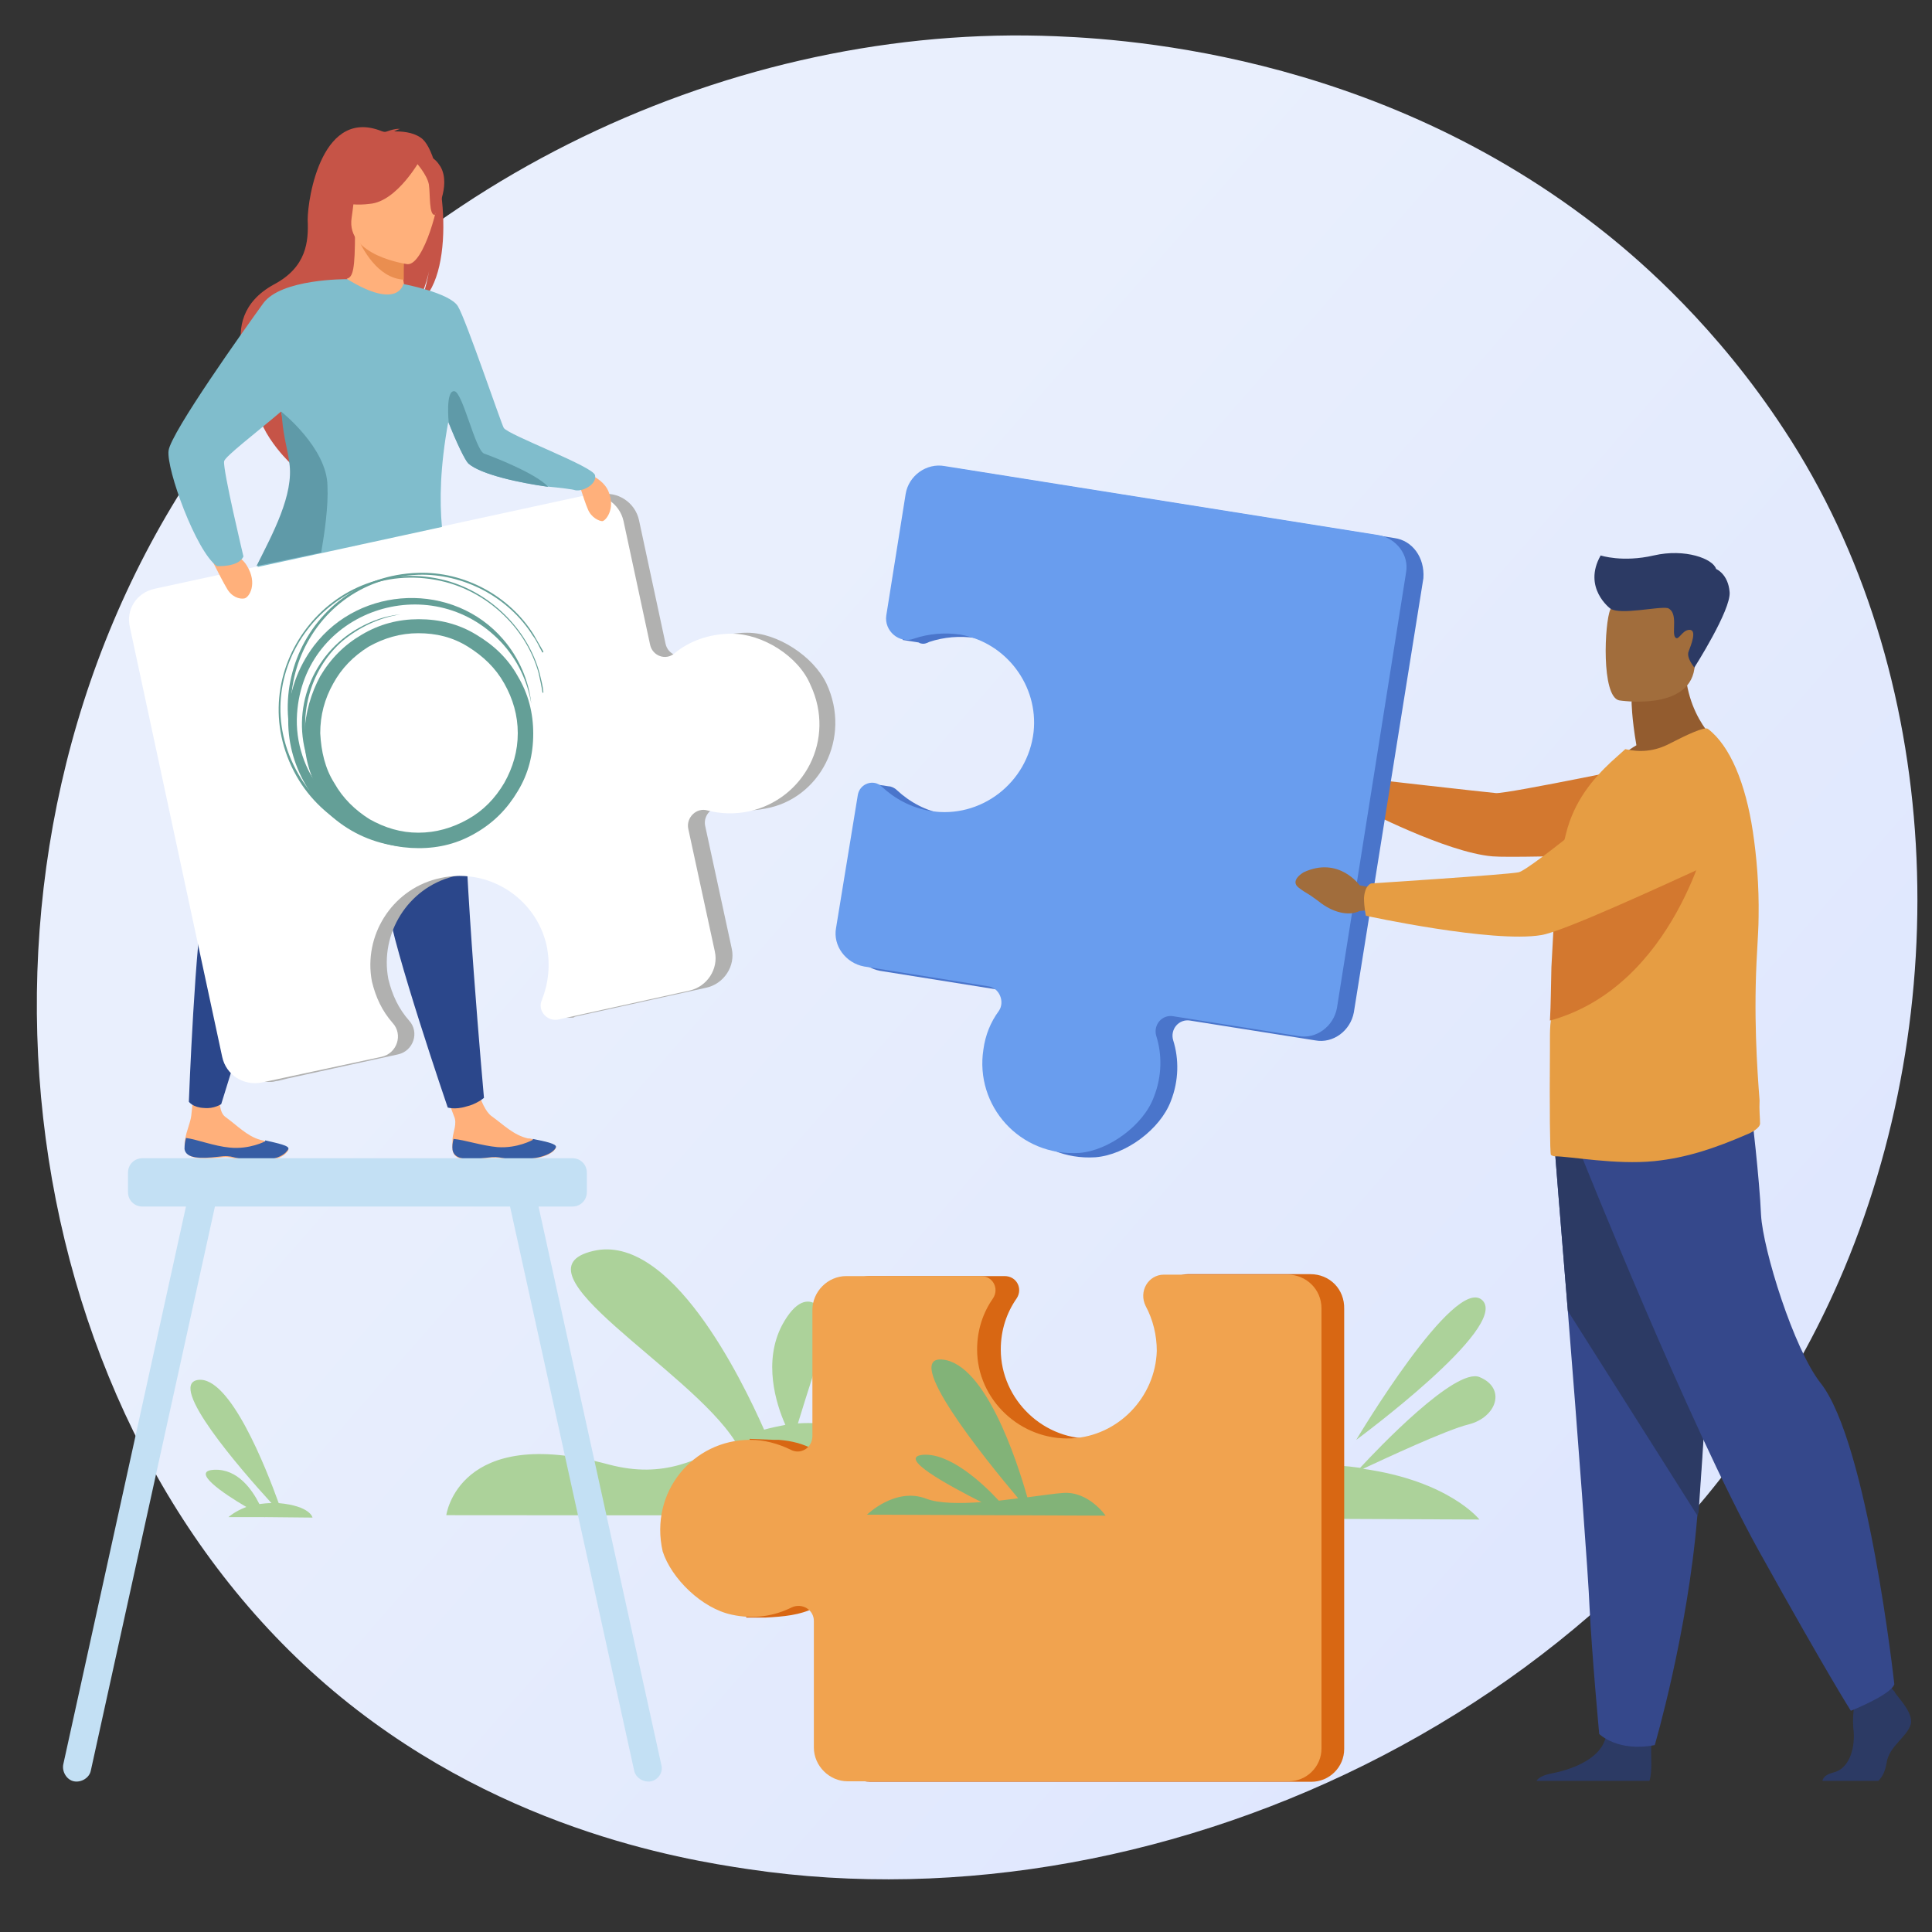 <?xml version="1.0" encoding="utf-8"?>
<!-- Generator: Adobe Illustrator 27.0.0, SVG Export Plug-In . SVG Version: 6.00 Build 0)  -->
<svg version="1.1" id="Calque_1" xmlns="http://www.w3.org/2000/svg" xmlns:xlink="http://www.w3.org/1999/xlink" x="0px" y="0px"
	 viewBox="0 0 400 400" style="enable-background:new 0 0 400 400;" xml:space="preserve">
<rect x="0" y="0" width="400" height="400" fill="#333333" stroke="none"/>
<style type="text/css">
	.st0{fill:url(#SVGID_1_);}
	.st1{fill:#ACD29A;}
	.st2{fill:#FFB07B;}
	.st3{fill:#365DA4;}
	.st4{fill:#2B478B;}
	.st5{fill:#C65447;}
	.st6{fill:#EA8E50;}
	.st7{fill:#B1B1B0;}
	.st8{fill:#FFFFFF;}
	.st9{fill:#80BDCC;}
	.st10{fill:#5F9AA8;}
	.st11{fill:#2C3A64;}
	.st12{fill:#35488B;}
	.st13{fill:#935C2F;}
	.st14{fill:#A16D3C;}
	.st15{fill:#D3782F;}
	.st16{fill:#E69D43;}
	.st17{fill:#4A75CB;}
	.st18{fill:#699DEE;}
	.st19{fill:#C3E0F4;}
	.st20{fill:#D86713;}
	.st21{fill:#F1A34F;}
	.st22{fill:#82B378;}
	.st23{fill:#649F97;}
	.st24{fill:#EBF3FA;}
	.st25{fill:#A8D29F;}
	.st26{fill:#FFB973;}
	.st27{fill:#B0D4FF;}
	.st28{fill:#95C0F4;}
	.st29{fill:#CAE5FF;}
	.st30{fill:#DFEDFB;}
	.st31{fill:#FFA412;}
	.st32{fill:#EEF6FF;}
	.st33{fill:#78ACEA;}
	.st34{fill:#BAE8E3;}
	.st35{fill:#A1D6CE;}
	.st36{fill:#F99746;}
	.st37{fill:#233862;}
	.st38{fill:#FFB27D;}
	.st39{fill:#ED975D;}
	.st40{fill:#EBF3FF;}
	.st41{fill:#ED7D2B;}
	.st42{fill:#163560;}
	.st43{fill:#B0D0FF;}
	.st44{fill:#98BAF4;}
	.st45{fill:#E8945B;}
	.st46{fill:#F2CCAA;}
	.st47{fill:#B5453C;}
	.st48{fill:#50BFA5;}
	.st49{fill:#96D9C9;}
	.st50{fill:#3C8F7C;}
	.st51{fill:#A9453D;}
	.st52{fill:#2A4E96;}
	.st53{fill:#1E3D70;}
	.st54{fill:#213F7A;}
	.st55{fill:#E2915A;}
	.st56{fill:#34A198;}
	.st57{fill:#EBF2F9;}
	.st58{fill:#DF750D;}
	.st59{fill:#3458A6;}
	.st60{fill:#F4AC75;}
	.st61{fill:#EC9037;}
	.st62{fill:#F09E62;}
	.st63{fill:#AECEFD;}
	.st64{fill:#F5B07D;}
	.st65{fill:#E08F5A;}
	.st66{fill:#96B8F2;}
	.st67{fill:#B2CBFD;}
	.st68{fill:#89D5A9;}
	.st69{fill:#E79B63;}
	.st70{fill:#323C66;}
	.st71{fill:#E19157;}
	.st72{fill:#273051;}
	.st73{fill:#F4DABA;}
	.st74{fill:#FCEEE0;}
	.st75{opacity:0.8;}
	.st76{fill:#EB9660;}
	.st77{fill:#2B4789;}
	.st78{fill:#EB7C2C;}
	.st79{fill:#F29647;}
	.st80{fill:#DC8E53;}
	.st81{fill:#EBC8A4;}
	.st82{fill:url(#SVGID_00000136401637233211968460000017616741928328833178_);}
	.st83{fill:#6DB6B9;}
	.st84{fill:#85CCD5;}
	.st85{fill:#FCFCFC;}
	.st86{fill:#E27B4C;}
	.st87{fill:url(#SVGID_00000029026172053573249350000006719523456012540334_);}
	.st88{fill:url(#SVGID_00000011754272323624763500000004309766236049365134_);}
	.st89{fill:url(#SVGID_00000008126931248625168330000011480137482643826566_);}
	.st90{fill:url(#SVGID_00000044873248284822676430000016189024477144711852_);}
	.st91{fill:url(#SVGID_00000041276382646149314670000002755306814461594769_);}
	.st92{fill:url(#SVGID_00000049905045043920597710000003213050040737127854_);}
	.st93{opacity:0.3;}
	.st94{fill:url(#SVGID_00000026161485817191452500000000085330885487547025_);}
	.st95{fill:url(#SVGID_00000067195998780708972620000016179458571452183990_);}
	.st96{fill:url(#SVGID_00000042734468060440677920000006371775108831592086_);}
	.st97{fill:url(#SVGID_00000099656861483094719790000002617304641396193429_);}
	.st98{fill:url(#SVGID_00000009550482725317715190000017453290882381379211_);}
	.st99{fill:url(#SVGID_00000008126999181050582320000012065712214327627167_);}
	.st100{fill:url(#SVGID_00000029044442576149345170000012036733526972960699_);}
	.st101{fill:#273442;}
	.st102{fill:url(#SVGID_00000014636346878531810530000015804126990243471002_);}
	.st103{fill:url(#SVGID_00000095335032120356211940000010626405444892047492_);}
	.st104{fill:url(#SVGID_00000083078724365558516300000004526754044362274467_);}
	.st105{fill:url(#SVGID_00000034776192508291238380000009493910232671679139_);}
	.st106{fill:url(#SVGID_00000112601565731959977630000013073271049940144560_);}
	.st107{fill:url(#SVGID_00000110429819179187570060000016041182132098409618_);}
	.st108{fill:url(#SVGID_00000174601819750223307230000009319694210449741705_);}
	.st109{opacity:0.58;fill:#FFFFFF;enable-background:new    ;}
	.st110{fill:url(#SVGID_00000169545065812041476480000013045691282456692356_);}
	.st111{fill:url(#SVGID_00000008834656125183985000000017865417513599955337_);}
	.st112{fill:url(#SVGID_00000137812998030060638030000010227322475773384327_);}
	.st113{fill:url(#SVGID_00000068649867926642864950000006123703146587265960_);}
	.st114{fill:url(#SVGID_00000016794480105417090360000003228836851643988111_);}
	.st115{fill:url(#SVGID_00000007423111388700828650000000226541941385031821_);}
	.st116{fill:url(#SVGID_00000104691253884295519900000008932599672927492232_);}
	.st117{fill:url(#SVGID_00000141442519088324944390000016185817844055639983_);}
	.st118{fill:url(#SVGID_00000075880284101126491640000014996344370319282823_);}
	.st119{fill:url(#SVGID_00000123428706625988854650000007695742171915775117_);}
	.st120{fill:url(#SVGID_00000163783385645550729670000010481800591237398433_);}
	.st121{fill:url(#SVGID_00000066479480251475200980000008487570851016320390_);}
	.st122{fill:url(#SVGID_00000088811988909244738150000015453392829235615624_);}
	.st123{fill:url(#SVGID_00000038396909255162868800000014979554705475138495_);}
	.st124{fill:url(#SVGID_00000004505987090445240540000008871329562586812336_);}
	.st125{fill:#DADADA;}
	.st126{fill:url(#SVGID_00000163045855342871787850000015234870574119017910_);}
	.st127{fill:#355389;}
	.st128{fill:#466EB6;}
	.st129{fill:#F7CC7F;}
	.st130{fill:#FAE0B2;}
	.st131{fill:#F48C7F;}
	.st132{fill:#184655;}
	.st133{fill:#F7A491;}
	.st134{fill:#13375B;}
	.st135{fill:#F47458;}
	.st136{fill:#86B1F2;}
	.st137{fill:#B75742;}
	.st138{fill:#9BC1F9;}
	.st139{fill:#C95C12;}
</style>
<linearGradient id="SVGID_1_" gradientUnits="userSpaceOnUse" x1="427.619" y1="439.462" x2="138.892" y2="186.826" gradientTransform="matrix(1 0 0 1 0 -41.89)">
	<stop  offset="0" style="stop-color:#DAE3FE"/>
	<stop  offset="1" style="stop-color:#E9EFFD"/>
</linearGradient>
<path class="st0" d="M380.7,265.3C342.9,351.7,242.3,400,155,387c-14.2-2.1-53.1-8.5-87.6-38.3c-66.4-57.5-80.5-171.3-27-251.5
	c39-58.3,108.8-91.5,175.1-89.8c14.3,0.4,69.1,2.6,117.2,41.1c7.1,5.7,22.7,19.1,36.7,40.5C402.4,139.1,405.3,209,380.7,265.3z"/>
<path class="st1" d="M217,303.3c-10.9-1.8-19.1,2-27,0.9c-6.3-0.9-9.6-7.3-18-9c2-1.2,4.3-2.7,5.5-3.8c2.2-2.1,5.3-6.3,0-6.5
	c-3.8-0.1-6.8,6.2-8.2,9.8c-1.3-0.1-2.6-0.1-4.1,0c1.7-5.6,5.2-16.5,6-18.6c1.2-2.9-3.6-12.3-9.3-1.7c-3.9,7.5-1.3,16.1,0.7,20.6
	c-1.5,0.3-3,0.6-4.4,1c-4.7-10.6-19.4-40.8-35.4-37c-17.5,4.1,19.9,24.4,29.4,39.4c-7.7,3.6-14.5,7.9-26.2,4.8
	c-31.1-8.4-33.6,10.5-33.6,10.5l139,0.1C231.4,313.8,227.9,305,217,303.3z"/>
<g>
	<path class="st2" d="M93.7,238.1c0.3,2.3,3.3,2.2,7,1.7c3.5-0.5,2.7,0.5,7.6,0.3c5-0.2,6.6-1.8,6.8-2.5c0.2-0.7-2.3-1.2-4.8-1.7
		c-0.3-0.2-0.7-0.2-1-0.2c-3-0.7-5-2.8-7.5-4.6c-2.5-1.7-4-9.6-4-9.6h-7.1c0,0,2.3,7.1,3.3,9.6c0.7,1.5-0.2,3.3-0.3,4.6
		C93.7,236.4,93.6,237.2,93.7,238.1z"/>
	<path class="st3" d="M100.7,239.7c3.5-0.5,2.7,0.5,7.6,0.3c5-0.2,6.6-1.8,6.8-2.5c0.2-0.7-2.3-1.2-4.8-1.7v0.2c0,0-3.2,1.8-7.3,1.5
		c-3.3-0.3-6.8-1.5-9.1-1.7c-0.2,0.8-0.3,1.5-0.2,2.3C94.1,240.2,97,240.2,100.7,239.7z"/>
	<path class="st2" d="M38.3,237.7c0.2,2.3,3.3,2.3,6.8,2c3.5-0.5,2.7,0.5,7.6,0.7c5,0.2,6.6-1.5,7-2.3c0.3-0.7-2.2-1.2-4.8-1.8
		c-0.3-0.2-0.7-0.2-1-0.3c-2.8-0.8-4.8-3-7.3-4.8c-2.3-1.8-0.5-9.3-0.5-9.3l-5.3-2.5c0,0-0.8,7.8-1.2,11.6c-0.2,1.5-1,3.2-1.2,4.6
		C38.3,236.1,38.1,236.9,38.3,237.7z"/>
	<path class="st3" d="M45.1,239.5c3.5-0.5,2.7,0.5,7.6,0.7c5,0.2,6.6-1.5,7-2.3c0.3-0.7-2.2-1.2-4.8-1.8v0.2c0,0-3.2,1.7-7.3,1.3
		c-3.3-0.3-6.8-1.7-9.1-2c-0.2,0.8-0.3,1.5-0.3,2.3C38.5,239.9,41.6,239.9,45.1,239.5z"/>
	<path class="st4" d="M50.2,126.4c0,0-1.5,7.1-3,43.8c0,0-2.8,6.8-4.8,15.1c-2,8.3-3.3,42.8-3.3,42.8s0.8,1.2,3.2,1.3
		c2,0.2,3.5-0.8,3.5-0.8s13.9-45.3,20.7-62.9s10.8-42.6,10.8-42.6L50.2,126.4z"/>
	<path class="st4" d="M67.2,129.5c0,0,1.2,7.3,12.4,42.2c0,0-0.3,7.3,0.7,15.8c1,8.5,12.4,41.8,12.4,41.8s1.5,0.5,3.8-0.2
		c2.2-0.5,3.7-1.8,3.7-1.8s-4.3-47.6-4.1-66.5c0.3-18.9-4.6-43.8-4.6-43.8L67.2,129.5z"/>
	<path class="st5" d="M87.1,28.5c-1.7-1.2-4-1.3-5.5-1.3c0.5-0.3,1.2-0.5,1.2-0.5c-1-0.2-3.2,0.7-3.2,0.7
		c-12.9-5.8-15.9,13.6-15.9,18.1c0.2,4.5-0.2,9.8-7,13.4c-13.3,7.3-3.2,21.7-3.2,21.7C51.1,87.4,60,95.8,60,95.8
		C59.9,92.2,76.6,69,85.8,63.6c2.3-3,3.3-8.5,3.3-9c-0.7,4.3-1.5,6.8-2.2,8.1C94.9,56.3,91.7,31.4,87.1,28.5z"/>
	<path class="st2" d="M84.3,61.2c0.2,0-4.3,2.3-7.5,1.3c-3-0.8-5-4.8-5-4.8c1.3-0.3,1.7-2,1.7-9.6l0.7,0.2l9.3,1.8l0.3,0.2
		c0,0-0.3,3-0.3,6c0,0.7,0,1.2,0,1.7C83.8,59.7,83.9,60.8,84.3,61.2z"/>
	<path class="st6" d="M83.6,56.2c0,0.7,0,1.2,0,1.7c-5.5-0.3-8.6-6.5-9.8-9.1l9.6,1.3l0.3,0.2C83.8,50.2,83.6,53.2,83.6,56.2z"/>
	<path class="st5" d="M73,47.2c0,0-2.8-4.5-3.5-8.3c-0.5-2.8,1-12.9,11.1-11.5c0,0,3,0.3,5.8,2.2c2.3,1.5,5.5,4.8,1.8,13.6l-1,3
		L73,47.2z"/>
	<path class="st2" d="M84.4,54.7c0,0-12.8-1.7-11.6-9.6c1.2-8,0.3-13.6,8.5-12.8c8.3,0.8,9.3,4,9.6,6.8
		C91.2,41.7,87.8,54.8,84.4,54.7z"/>
	<path class="st5" d="M87.1,32.9c0,0-4.8,8.8-10.5,9.3c-5.5,0.7-7.6-1.2-7.6-1.2s4.6-2.7,6.3-8.3C75.3,32.9,85.3,28.1,87.1,32.9z"/>
	<path class="st5" d="M86.1,33.6c0,0,2.3,2.5,2.7,4.6c0.3,2.2,0,6.3,1.2,6.3c0,0,3.5-6,1.2-10C88.6,30.3,86.1,33.6,86.1,33.6z"/>
	<path class="st7" d="M171.1,141.5c-2.7-5.6-10.1-10.5-16.4-10.5c-4.6,0-8.8,1.5-11.9,4.1c-1.8,1.5-4.5,0.5-5-1.8l-5.5-25.6
		c-0.8-3.7-4.5-6.1-8.1-5.3l-88.9,19.3c-3.7,0.8-6,4.3-5.1,8l19.1,88.9c0.5,2.5,2.5,4.5,4.6,5.1l-1.2,0.3h3.5l0,0
		c0.5,0,0.8-0.2,1.3-0.2l2-0.5l0,0l0,0l22.9-5c3.2-0.7,4.5-4.6,2.3-7c-2.2-2.5-3.5-5.3-4.3-8.6c-1.8-9.5,4.1-18.8,13.3-21.2
		c10.3-2.8,20.7,3.7,22.9,13.9c0.8,4,0.3,7.8-1,11.1c-0.5,1.3-0.2,2.7,0.8,3.5l-1.3,0.7h3.2l0,0c0.3,0,0.5,0,0.7-0.2l27.2-6
		c3.7-0.8,6.1-4.5,5.3-8.1l-5.5-25.4c-0.5-2.3,1.7-4.5,4-3.8c2.7,0.7,5.5,0.8,8.5,0.2C169.7,165.4,176.4,152.8,171.1,141.5z"/>
	<path class="st8" d="M151.5,131.2c-4.6,0-8.8,1.5-11.9,4.1c-1.8,1.5-4.5,0.5-5-1.8l-5.5-25.6c-0.8-3.7-4.5-6.1-8.1-5.3L32,121.9
		c-3.7,0.8-6,4.3-5.1,8l19.1,88.9c0.8,3.8,4.5,6.1,8.3,5.3l24.7-5.3c3.2-0.7,4.5-4.6,2.3-7c-2.2-2.5-3.5-5.3-4.3-8.6
		c-1.8-9.5,4.1-18.8,13.3-21.2c10.3-2.8,20.7,3.7,22.9,13.9c0.8,4,0.3,7.8-1,11.1c-1,2.2,1,4.5,3.3,4.1l27.2-6
		c3.7-0.8,6.1-4.5,5.3-8.1l-5.5-25.4c-0.5-2.3,1.7-4.5,4-3.8c2.7,0.7,5.5,0.8,8.5,0.2c11.5-2.5,18.1-14.9,12.8-26.2
		C165.3,135.8,157.8,131.2,151.5,131.2z"/>
	<path class="st2" d="M119,97.3c0,0,5.5,0.8,7,4.5s-0.7,6.1-1.3,6.1s-2.3-0.7-3-2.5C120.9,103.6,119,97.3,119,97.3z"/>
	<path class="st2" d="M42.6,113.4c0,0,6.3,0,8.5,3.7c2.3,3.7,0.5,6.6-0.5,6.8c-1,0.2-2.7-0.3-3.7-2.2
		C45.8,119.9,42.6,113.4,42.6,113.4z"/>
	<path class="st9" d="M119.1,101.5c-0.5-0.2-3-0.5-6.1-0.8c-5.6-0.8-13.6-2.5-16.1-4.8c-0.7-0.7-2.3-4.3-4.1-8.5
		c-1.7,9.3-1.8,16.3-1.3,21.7l-38.2,8.3c3.3-6.6,8.3-14.8,7.3-21.6c-0.3-2.5-1.7-5.8-2.2-9.6c0-0.3-0.2-0.7-0.2-1
		c-5.3,4.5-11.6,9.3-11.8,10.3c-0.3,1.7,4,19.7,4,19.7c-1,2.3-5.5,2-5.5,2c-4.3-3-10.5-20.1-10-23.9c0.5-3.8,15.9-25.4,19.6-30.5
		c3.7-5.1,17.1-5,17.4-5l0,0l0,0c10.6,6.5,11.6,1,11.6,1s9.6,1.8,11.3,4.6c1.7,2.8,9,24.4,9.5,25.2c1,1.5,18.6,8,18.9,9.8
		C123.6,100.2,120.8,101.8,119.1,101.5z"/>
	<path class="st10" d="M66.5,114.4l-13.4,2.8c3.3-6.6,7.8-14.8,6.8-21.4c-0.3-2.5-1.2-5.3-1.5-9.1c0-0.3-0.2-1.5-0.2-1.5
		s9.5,7.5,9.6,15.4C68,104.8,67.2,110.3,66.5,114.4z"/>
	<path class="st10" d="M113.5,100.8C107.7,100,99.7,98.3,97,96c-0.7-0.7-2.5-4.3-4.1-8.5c0,0-0.7-6.8,1.2-6.5
		c1.7,0.3,4.3,12.1,6.1,12.9C101.9,94.5,111,98,113.5,100.8z"/>
</g>
<g id="man_2_">
	<g>
		<path class="st11" d="M395.6,357c-0.8,2.7-4.5,4.5-5,8c-0.3,1.7-0.8,2.8-1.7,3.7h-11.6c0.2-0.7,0.7-1.3,2.2-1.7
			c3.2-0.7,4.5-4.6,4.3-8.3c-0.2-1.5-0.2-3.2,0-4.8c0.2-2.2,0.3-3.7,0.3-3.7l6.8-1.7l0.7,1l0.7,0.8
			C392.1,350.6,396.3,354.4,395.6,357z"/>
		<path class="st11" d="M341.5,368.7h-23.4c0.5-0.7,1.5-1.2,3-1.5c3.7-0.7,10-2.7,11.3-7.3c0.2-0.2,0.2-0.3,0.2-0.5
			c1.2-5,9.1,1.5,9.1,1.5s0,0.2,0.2,0.5C341.7,362.9,342.2,366.7,341.5,368.7z"/>
		<path class="st12" d="M321.9,237.9c0,0,1.2,15.3,2.7,33.5c2,24.9,4.3,55.6,4.5,61.4c0.5,10.1,2,26.2,2,26.2s3.8,3.8,11.5,2.3
			c0,0,6.8-23.1,8.8-47.3c0-0.5,0.2-0.8,0.2-1.2c1.8-24.7,4.6-76.8,4.6-76.8L321.9,237.9z"/>
		<path class="st11" d="M321.9,237.9c0,0,1.2,15.3,2.7,33.5l26.9,42.5c0-0.5,0.2-0.8,0.2-1.2c1.8-24.7,4.6-76.8,4.6-76.8
			L321.9,237.9z"/>
		<path class="st12" d="M327.6,239.7c0,0,22.1,55.3,36.5,81.3c14.4,25.9,19.1,33.2,19.1,33.2s8.3-3.3,9-5.5c0,0-5.5-50.1-15.3-62.4
			c-5.5-7-11.9-27.5-12.3-34.8c-0.3-7.3-2-21.6-2-21.6L327.6,239.7z"/>
	</g>
	<path class="st13" d="M338.8,154.3c-1-5.8-1-9.1-1-9.1l11.1-9c-0.5,12.4,7.6,18.4,7.6,18.4s-14.9,7.3-23.6,4.6
		C333,159.1,335.2,156.4,338.8,154.3z"/>
	<path class="st14" d="M335.2,145c0,0,14.3,2.3,15.6-6.5c1.3-8.8,4.1-14.6-5-16.4c-9-2-11.3,1.2-12.4,4.1
		C332.2,128.9,331.5,144.1,335.2,145z"/>
	<g>
		<path class="st14" d="M285.2,163.2l-3-2c0,0-3.8-5.5-10.3-2.2c0,0-2.5,1.7-0.8,3c1.7,1.3,1.2,0.7,3.7,2.7c2.3,2,5.5,2.7,7.5,1.5
			l2.5-0.3L285.2,163.2z"/>
		<path class="st15" d="M281.6,163.9c0.8-2.5,1.2-2.7,1.2-2.7s24.6,2.8,26.9,3c2.3,0.2,34.4-6.5,34.4-6.5l15.3,18.4
			c0,0-44.6,1.7-50.4,1.2c-9.6-0.8-27.2-10-27.2-10S280.9,165.7,281.6,163.9z"/>
	</g>
	<path class="st16" d="M364.4,232.6c0,1-2,2-2.8,2.3c-6.5,2.8-12.3,4.8-19.1,5.5c-8,0.8-17.4-1-20.6-1c-0.3,0-0.7-0.2-0.8-0.3
		c-0.2-0.2-0.3-10-0.2-22.2c0-0.5,0-1,0-1.5v-0.2c0-1.3,0-2.7,0.2-4c0.2-3.5,0.2-7.3,0.3-11c0.3-5.3,0.5-10.6,1-15.4
		c0.5-5,1-9.1,1.8-12.1c1.7-7,5.8-11.6,9.3-14.9l3-2.7c3,0.7,6.1,0.5,9.3-1.2c3.3-1.7,7.1-3.5,7.8-3c4.6,3.5,7.8,11.3,9.3,21.2
		c0.8,5.3,1.3,11.3,1.2,17.6c0,2.3-0.2,4.8-0.3,7.1c-0.8,13.1,0,24.6,0.5,31C364.2,229.9,364.4,231.4,364.4,232.6z"/>
	<path class="st17" d="M288.7,111.4l-89.9-14.3c-3.8-0.7-7.5,2-8.1,5.8l-4,25.1c-0.2,1.2,0.2,4.5,0.2,4.5l3.2,0.5
		c0.2,0,0.3,0.2,0.5,0.2l0,0l0,0c0.7,0.2,1.2,0,1.8-0.3c3-1,6.3-1.3,9.6-0.8c9.5,1.7,16.1,10.6,15.1,20.1
		c-1.2,10.6-11,18.1-21.4,16.4c-4-0.7-7.3-2.5-10-5c-0.5-0.5-1.2-0.8-1.7-0.8l0,0l-3.3-0.5l-4.3,30.7c-0.7,3.7,2,7.3,5.8,8l25.7,4.1
		c2.3,0.3,3.5,3.2,2.2,5.1c-1.7,2.3-2.8,5-3.2,8c-1.8,11.6,7.5,22.2,19.9,21.4c6.3-0.5,13.4-5.8,15.6-11.6c1.7-4.3,1.7-8.8,0.5-12.6
		c-0.7-2.3,1.2-4.5,3.5-4.1l25.9,4.1c3.7,0.7,7.3-2,8-5.8l14.4-89.9C295,115.4,292.4,111.9,288.7,111.4z"/>
	<path class="st15" d="M353.8,172c0,0-7,32.2-32.9,39.3c0.2-3.5,0.2-7.3,0.3-11c0.3-5.3,0.5-10.6,1-15.4c0.5-0.3,0.8-0.5,1.3-0.5
		C332.4,181.6,353.8,172,353.8,172z"/>
	<path class="st18" d="M238.9,227.1c1.7-4.3,1.7-8.8,0.5-12.6c-0.7-2.3,1.2-4.5,3.5-4.1l25.9,4.1c3.7,0.7,7.3-2,8-5.8l14.3-90.1
		c0.7-3.7-2-7.1-5.6-7.8l-89.9-14.3c-3.8-0.7-7.5,2-8.1,5.8l-4,25.1c-0.5,3.2,2.7,6,5.8,4.8c3-1,6.3-1.3,9.6-0.8
		c9.5,1.7,16.1,10.6,15.1,20.1c-1.2,10.6-11,18.1-21.4,16.4c-4-0.7-7.3-2.5-10-5c-1.7-1.7-4.6-0.7-5,1.7l-4.5,27.5
		c-0.7,3.7,2,7.3,5.8,8l25.7,4.1c2.3,0.3,3.5,3.2,2.2,5.1c-1.7,2.3-2.8,5-3.2,8c-1.8,11.6,7.5,22.2,19.9,21.4
		C229.6,238.2,236.8,232.9,238.9,227.1z"/>
	<g>
		<path class="st14" d="M285.2,184l-3.7-0.7c0,0-4.3-6.1-11.6-2.7c0,0-3,1.7-1,3.2c2,1.5,1.3,0.7,4.1,2.8c2.7,2.2,6.1,3.2,8.5,2
			l2.8-0.2L285.2,184z"/>
		<path class="st16" d="M282.4,185.9c0.2-2.7,1.5-3,1.5-3s28-1.8,30.5-2.3c2.5-0.5,24.7-19.1,24.7-19.1s8.6-7.8,14.6-5.1
			c5.3,2.3,7,6.8,7.1,11c0.3,5-2.5,9.6-7,11.6c-10.1,4.6-30.2,13.9-34.7,14.6c-10.1,1.7-36.3-4-36.3-4S282.4,187.9,282.4,185.9z"/>
	</g>
	<path class="st11" d="M333.4,126c0,0-5.8-4.3-2-11c0,0,4.5,1.5,11,0c6.5-1.5,12.3,0.7,12.9,2.8c0,0,2.5,1,2.8,4.8
		c0.3,3.7-7.3,15.6-7.3,15.6s-1.7-2-1.2-3.3c0.5-1.3,1.8-4.5,0.2-4.5s-2.3,2.5-3,1.5c-0.7-1,0.7-5.1-1.5-6
		C343.3,125.5,335.5,127.4,333.4,126z"/>
</g>
<path class="st19" d="M136.9,365.3l-25.4-115.5h7c1.7,0,3-1.3,3-3v-4c0-1.7-1.3-3-3-3H29.5c-1.7,0-3,1.3-3,3v4c0,1.7,1.3,3,3,3h9
	L13.1,365.3c-0.3,1.5,0.7,3.2,2.2,3.5c1.5,0.3,3.2-0.7,3.5-2.2l25.7-116.8h61.1l25.7,116.8c0.3,1.5,2,2.5,3.5,2.2l0,0
	C136.2,368.5,137.4,367,136.9,365.3z"/>
<g>
	<path class="st1" d="M306.9,269.2c-5.7-5.4-26.1,28.9-26.1,28.9S312.6,274.7,306.9,269.2z"/>
	<path class="st1" d="M306.3,285.1c-5-2-21.1,14.9-24.7,18.8c-2.8-0.4-5.8-0.6-9.2-0.7c-25.4-0.5-37,11.1-37,11.1l70.9,0.3
		c0,0-6.3-8-24.1-10.5c4.3-2,17.3-8.1,21.9-9.2C309.9,293.4,311.9,287.4,306.3,285.1z"/>
</g>
<g>
	<path class="st20" d="M271.3,263.8h-25.4c-3.3,0-5.3,3.5-3.8,6.5c1.5,2.8-4,26.9-15.3,27.5c-10.6,0.7-19.6-8-19.6-18.4
		c0-4,1.2-7.6,3.3-10.6c1.3-2,0-4.6-2.5-4.6h-27.9c-3.8,0-7,3.2-7,7c0,0-2.5,30-4.6,28.9c-2.3-1.2-4.6-1.8-7.3-2l0,0l0,0
		c-0.3,0-0.7,0-1,0s-5-0.2-5-0.2l-0.7,37h4c3.8-0.2,7.1-0.5,10.1-2c2.2-1,4.6,0.5,4.6,2.8v26.2c0,3.8,3.2,7,7,7h91.3
		c3.7,0,6.8-3,6.8-6.8v-91.1C278.4,266.9,275.3,263.8,271.3,263.8z"/>
	<path class="st21" d="M151.5,334.3c4.5,1,8.8,0.3,12.4-1.5c2.2-1,4.6,0.5,4.6,2.8v26.2c0,3.8,3.2,7,7,7h91.3c3.7,0,6.8-3,6.8-6.8
		v-91.1c0-4-3.2-7-7-7h-25.6c-3.3,0-5.3,3.5-3.8,6.5c1.5,2.8,2.3,6,2.3,9.3c-0.3,9.6-8,17.6-17.6,18.1c-10.6,0.5-19.6-8-19.6-18.4
		c0-4,1.2-7.6,3.3-10.6c1.3-2,0-4.6-2.5-4.6h-27.9c-3.8,0-7,3.2-7,7v26.1c0,2.5-2.5,4-4.6,2.8c-2.5-1.2-5.3-2-8.3-2
		c-11.8,0-20.9,10.8-18.1,23.1C139,326.8,145.3,333,151.5,334.3z"/>
</g>
<path class="st1" d="M54.8,314.1l9.9,0.1c0,0-0.4-2.4-7-3l0,0c-2.6-7.2-10.1-26.4-16.7-25.5c-6.5,0.9,8.9,18.6,15.2,25.5
	c-0.9,0-1.7,0.1-2.5,0.2c-1.5-3-4.5-7.3-9.3-7.1c-5.1,0.2,1.8,4.9,6.6,7.7c-2.4,0.9-3.7,2.1-3.7,2.1L54.8,314.1
	c0.1,0.1,0.1,0.1,0.1,0.1S54.8,314.2,54.8,314.1z"/>
<path class="st22" d="M228.9,313.8c0,0-3.5-5.1-8.8-4.7c-1.6,0.1-4.3,0.5-7.4,0.9c-2.3-8.1-8.7-27.4-17.4-28.5
	c-8.8-1.1,8.4,20.3,15.5,28.7c-1.3,0.2-2.6,0.3-4,0.5c-3.7-4-10.3-9.9-15.7-9.5c-5.4,0.5,4.8,6.1,12.1,9.8
	c-4.5,0.3-8.8,0.3-11.4-0.7c-6.4-2.5-12.3,3.3-12.3,3.3L228.9,313.8L228.9,313.8z"/>
<g>
	<path class="st23" d="M66.3,140c2.2-3.7,5-6.5,8.6-8.6c3.7-2.2,7.6-3.2,11.8-3.2c4.3,0,8.3,1,11.9,3.2c3.7,2.2,6.6,5,8.6,8.6
		c2.2,3.7,3.2,7.6,3.2,11.9c0,4.3-1,8.3-3.2,11.9c-2.2,3.7-5,6.5-8.6,8.6c-3.7,2.2-7.6,3.2-11.9,3.2c-4.3,0-8.3-1-11.9-3
		c-3.7-2.2-6.5-4.8-8.6-8.5c-2.2-3.7-3.2-7.6-3.2-12.1C63.2,147.6,64.4,143.5,66.3,140z M69.2,162.1c1.8,3.2,4.3,5.6,7.3,7.5
		c3.2,1.8,6.5,2.8,10.1,2.8c3.7,0,7.1-1,10.3-2.8c3.2-1.8,5.6-4.3,7.5-7.5c1.8-3.2,2.8-6.6,2.8-10.3s-1-7.1-2.8-10.3
		s-4.3-5.6-7.5-7.6c-3.2-2-6.6-2.8-10.3-2.8s-7.1,1-10.3,2.8c-3.2,2-5.6,4.5-7.3,7.6c-1.8,3.2-2.7,6.6-2.7,10.3
		C66.5,155.6,67.3,159.1,69.2,162.1z"/>
	<path class="st23" d="M88.9,175.2C66,177.8,51.2,152.1,65,133.7c9.6-12.6,28.9-13.3,39.2-1.3c3.2,3.7,5.3,8.5,5.8,13.3
		c-0.8-4.8-3-9.3-6.3-12.8c-14.6-15.4-40.8-6.5-42.2,14.9c-0.8,11.9,8.1,23.1,20.1,24.7c2.3,0.3,4.6,0.3,6.8,0
		C90.4,172.3,90.7,174.8,88.9,175.2L88.9,175.2z"/>
	<path class="st23" d="M88.9,172.8c-10.8,1.7-21.6-5-25.1-15.3c-3.7-10.5,0.8-22.1,10.5-27.5c2.7-1.5,5.5-2.5,8.6-2.8
		c-4.5,0.7-8.6,2.7-12.1,5.6c-6.8,6-9.3,15.9-6.5,24.6C67.7,167.4,78.3,174.2,88.9,172.8L88.9,172.8z"/>
	<path class="st23" d="M89.1,174.5c-11,1.5-22.2-4.1-27.7-13.8c-12.1-21.4,7.3-46.8,31-40.5c9.1,2.5,16.8,10,19.3,19.1
		c0.3,1.3,0.7,2.7,0.8,4c0,0.2-0.2,0.2-0.2,0c-0.2-1.3-0.5-2.7-0.8-4c-2.5-9-10.1-16.4-19.3-18.8c-23.4-6-42.5,18.9-30.4,39.8
		c4.6,8.1,13.6,13.4,23.1,13.4c1.3,0,2.7-0.2,4-0.3C89.6,173.7,89.7,174.5,89.1,174.5L89.1,174.5z"/>
	<path class="st23" d="M88.6,174c-7.5,0.3-14.9-2.3-20.4-7.6c-17.8-17.1-6.3-47.1,18.4-47.8c9.6-0.3,18.9,4.8,23.9,12.8
		c0.7,1.2,1.3,2.3,2,3.5c0,0.2-0.2,0.2-0.2,0.2c-0.7-1.2-1.2-2.5-2-3.5c-5-8-14.4-12.9-23.7-12.6c-24.2,0.8-35.3,30.2-17.9,46.8
		c5.3,5.1,12.8,7.8,20.1,7.3v1H88.6z"/>
</g>
</svg>
